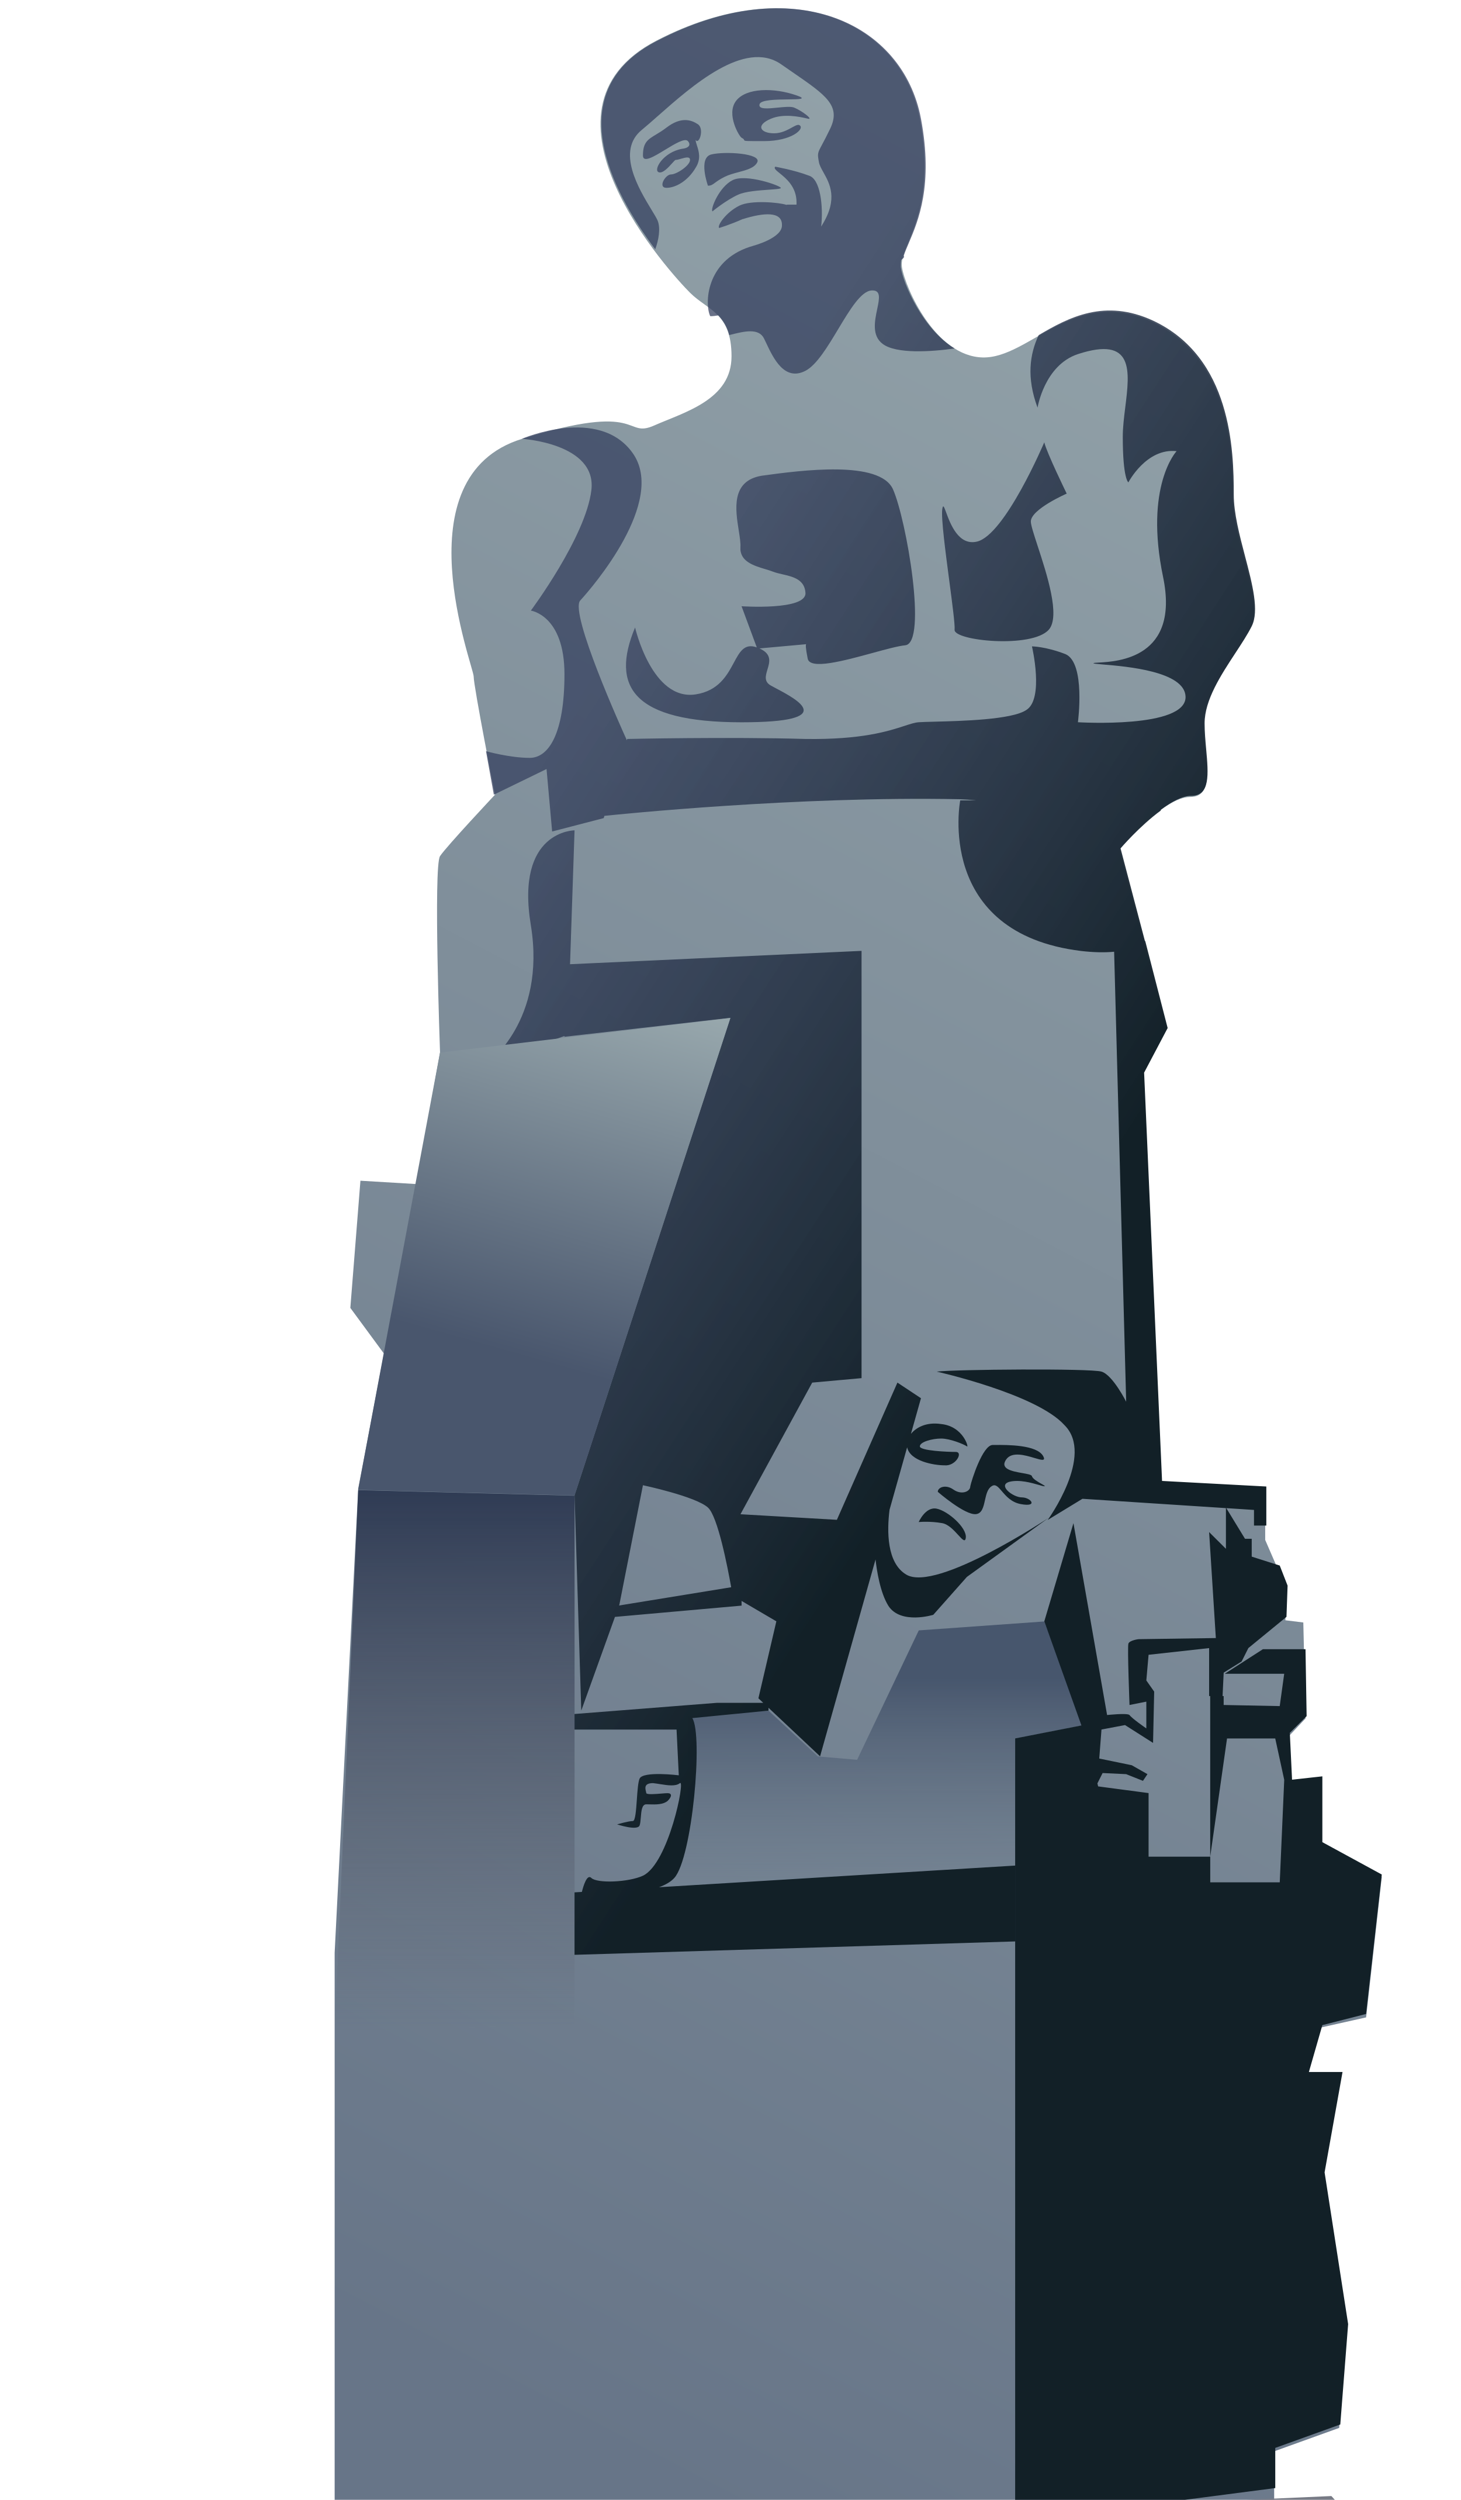 <svg width="107" height="183" viewBox="0 0 107 183" fill="none" xmlns="http://www.w3.org/2000/svg">
<path d="M0.204 254.581L21.799 185.33H24.509V142.947L26.233 108.974L28.121 99.093L25.658 95.745L26.397 86.435L30.503 86.68L32.227 77.044C32.227 77.044 31.734 63.406 32.227 62.671C32.72 61.936 36.25 58.18 36.25 58.18C36.25 58.18 34.69 50.258 34.69 49.523C34.69 48.788 29.271 34.905 38.221 32.129C47.171 29.352 45.693 32.129 47.91 31.149C50.127 30.169 53.575 29.271 53.575 26.086C53.575 22.901 51.851 22.738 50.537 21.431C49.224 20.124 38.139 8.12 48.074 2.975C58.009 -2.17 66.056 1.668 67.37 8.691C68.684 15.714 65.81 18.001 66.056 19.553C66.302 21.104 68.519 26.086 71.968 26.167C75.417 26.249 78.619 20.941 84.367 23.554C90.114 26.249 90.278 33.027 90.278 36.294C90.278 39.56 92.578 43.97 91.592 45.93C90.607 47.89 88.144 50.585 88.144 53.035C88.144 55.485 89.129 58.343 87.158 58.343C85.188 58.343 81.985 62.181 81.985 62.181L85.434 75.329L83.71 78.596L85.023 108.484L92.66 108.893V112.731L94.22 116.324L94.138 118.611L95.451 118.774L95.616 125.797L94.384 127.104L94.548 130.452L96.765 130.207V135.025L101.199 137.393L100.05 147.683L96.765 148.418L95.78 151.848H98.243L96.929 159.279L98.654 170.304L98.079 177.735L93.317 179.45V184.023L97.504 200.029L106.7 254.908H0.204V254.581Z" fill="url(#paint0_linear_2611_17581)"/>
<path d="M76.486 118.699L67.289 119.353L62.773 128.826L59.899 128.581L56.286 125.232L50.375 125.641V132.99L47.747 138.707L74.515 137.727L74.351 127.274L79.359 126.294L76.486 118.699Z" fill="url(#paint1_linear_2611_17581)"/>
<path d="M42.08 109.494L26.233 109.086L24.509 148.693L42.08 148.203V109.494Z" fill="url(#paint2_linear_2611_17581)"/>
<path fill-rule="evenodd" clip-rule="evenodd" d="M75.168 128.256L79.438 127.93V130.625H75.168V128.256ZM75.251 131.277H79.439V134.299L75.251 134.707V131.277ZM79.439 138.712V136.344H75.251L75.333 139.12L79.439 138.712ZM79.93 139.848H75.332L75.168 141.971H79.93V139.848ZM79.93 146.294V143.109H75.414L75.168 146.294H79.93ZM79.931 147.77L80.096 150.138L75.251 150.383L75.497 147.77H79.931ZM79.934 153.167V151.289H75.746L75.582 153.412L79.934 153.167ZM81.162 138.297H85.431V140.91H80.587L81.162 138.297ZM85.43 143.122V141.57H81.078V143.449L85.43 143.122ZM85.43 144.352L85.841 146.311H81.407L81.078 144.352H85.43ZM85.841 149.66V147.047H81.078V150.395L85.841 149.66ZM85.844 150.871V153.403H81.328V151.279L85.844 150.871ZM80.589 157.243V154.875H75.991L76.402 157.733L80.589 157.243ZM80.59 158.473V160.269L76.402 160.678V158.473H80.59ZM80.59 164.268V161.655L76.402 161.41V164.595L80.59 164.268ZM81.654 154.23L85.842 154.066L86.088 156.598L81.654 157.088V154.23ZM85.842 157.746H81.654V161.421H86.088L85.842 157.746ZM86.991 154.057L91.507 153.812V157.732H86.991V154.057ZM81.656 171.051H79.439L78.536 183.382L81.656 183.709V171.051Z" fill="url(#paint3_linear_2611_17581)"/>
<path d="M18.271 187.867L18.189 186.234L97.507 182.723L99.149 184.519L18.271 187.867Z" fill="#777A85"/>
<path fill-rule="evenodd" clip-rule="evenodd" d="M47.714 15.356C47.907 15.675 48.068 15.938 48.153 16.123C48.399 16.694 48.235 17.593 47.989 18.246C44.787 13.999 40.928 6.65 48.153 2.975C58.088 -2.17 66.135 1.668 67.449 8.691C68.362 13.558 67.254 16.156 66.554 17.797L66.554 17.797L66.554 17.797C66.407 18.141 66.278 18.443 66.19 18.714C66.249 18.815 66.179 18.914 66.001 19.017C65.97 19.194 65.97 19.371 65.97 19.548V19.548C66.134 20.773 67.612 24.121 69.911 25.509C68.187 25.754 65.641 25.918 64.656 25.183C63.836 24.581 64.06 23.506 64.242 22.633C64.406 21.846 64.536 21.224 63.835 21.263C63.062 21.306 62.243 22.668 61.391 24.086C60.615 25.378 59.812 26.715 58.991 27.143C57.45 27.945 56.631 26.206 56.122 25.128C56.062 24.999 56.005 24.879 55.953 24.774C55.559 23.991 54.485 24.26 53.528 24.499L53.407 24.529C53.257 23.933 52.971 23.474 52.61 23.087C52.147 23.169 52.012 23.142 52.012 23.142C51.602 22.244 51.684 19.141 54.886 18.079C54.969 18.052 55.054 18.026 55.142 18.001L55.133 18.002C55.133 18.002 57.349 17.43 57.267 16.45C57.267 15.47 55.954 15.552 54.394 16.042L54.404 16.031C54.4 16.032 54.397 16.034 54.393 16.036C53.49 16.444 52.669 16.689 52.669 16.689C52.505 16.526 53.161 15.546 54.147 15.056C55.016 14.623 57.1 14.827 57.578 14.993L57.678 14.98H58.334C58.335 14.927 58.336 14.872 58.336 14.816C58.336 13.675 57.573 13.061 57.102 12.681C56.831 12.463 56.656 12.322 56.776 12.203C56.776 12.203 58.172 12.448 59.239 12.856C60.082 13.096 60.307 15.09 60.141 16.588C60.166 16.543 60.194 16.497 60.223 16.449C61.39 14.556 60.766 13.439 60.308 12.621C60.154 12.345 60.018 12.103 59.977 11.876C59.859 11.234 59.868 11.218 60.213 10.574C60.35 10.318 60.541 9.961 60.798 9.426C61.609 7.739 60.499 6.974 58.061 5.296C57.786 5.107 57.494 4.905 57.185 4.69C54.532 2.885 50.692 6.275 48.188 8.485C47.747 8.874 47.348 9.227 47.004 9.508C45.104 11.06 46.792 13.838 47.714 15.356ZM53.903 7.39C53.163 8.37 54.149 10.003 54.313 10.085C54.464 10.16 54.484 10.212 54.498 10.248C54.501 10.256 54.504 10.264 54.508 10.271C54.545 10.33 54.677 10.33 55.955 10.33H55.955C58.008 10.33 58.911 9.432 58.583 9.187C58.471 9.075 58.273 9.184 57.998 9.335C57.669 9.516 57.23 9.758 56.694 9.758C55.709 9.758 55.298 9.187 56.448 8.697C57.39 8.295 58.552 8.551 59.031 8.657C59.137 8.681 59.21 8.697 59.24 8.697C59.486 8.697 58.747 8.125 58.172 7.88C57.938 7.78 57.443 7.83 56.951 7.879C56.238 7.951 55.53 8.022 55.627 7.635C55.711 7.3 56.851 7.287 57.722 7.277C58.551 7.267 59.137 7.26 58.336 6.982C56.694 6.41 54.642 6.41 53.903 7.39ZM51.848 13.594C51.848 13.594 51.109 11.552 52.094 11.307C53.08 11.062 55.789 11.226 55.461 11.879C55.253 12.293 54.683 12.444 54.084 12.604C53.737 12.696 53.381 12.791 53.08 12.941C52.713 13.123 52.51 13.273 52.361 13.383C52.177 13.519 52.075 13.594 51.848 13.594ZM33.379 189.174L72.609 187.437L71.884 207.32L31.865 208.607L33.379 189.174ZM31.176 208.898L28.587 232.426L7.017 232.771L28.53 232.942L26.148 254.576H28.283L29.968 232.953L70.938 233.279L70.16 254.591H72.624V233.293L99.374 233.506L102.263 254.576H106.779L97.583 199.779L94.099 186.486L94.102 186.485L97.585 199.779H99.145L94.123 186.484L99.353 186.253L99.264 184.255L19.946 187.766L20.035 189.764L33.347 189.175L31.206 208.628L14.407 209.168L31.176 208.898ZM70.993 231.749L30.011 232.404L31.843 208.888L71.851 208.245L70.993 231.749ZM99.062 231.301L72.624 231.723V208.232L95.696 207.861V206.679L99.188 232.151L99.062 231.301ZM95.679 206.555L92.934 186.537L72.624 187.436V207.296L95.679 206.555ZM42.571 125.222L42.078 109.461L53.491 74.509L41.339 75.897L41.342 75.84L35.675 77.853C35.675 77.853 40.027 74.75 38.877 67.727C37.727 60.785 42.079 60.785 42.079 60.785L41.751 70.503L41.746 70.586L63.098 69.609V100.887L59.485 101.213L54.23 110.85L61.291 111.258L65.725 101.213L67.45 102.357L66.716 104.961C67.062 104.551 67.771 104.075 68.927 104.247C70.57 104.411 70.98 106.044 70.816 105.881C70.57 105.717 69.584 105.309 68.927 105.309C68.271 105.309 67.368 105.554 67.368 105.881C67.368 106.207 69.42 106.289 69.995 106.289C70.57 106.289 69.995 107.351 69.174 107.269C68.398 107.269 66.653 106.968 66.436 105.951L65.148 110.522C64.956 112.05 64.927 114.417 66.38 115.273C68.597 116.58 76.808 111.108 76.808 111.108L70.814 115.437L68.351 118.213C68.351 118.213 65.97 118.948 65.066 117.56C64.457 116.59 64.209 114.944 64.122 114.161L60.06 128.571L56.282 125.018V125.228L50.702 125.773C51.504 127.022 50.699 136.014 49.385 137.475C49.128 137.761 48.735 137.982 48.265 138.154L74.346 136.57V142.123L42.077 143.103V138.53L42.616 138.498C42.72 138.074 42.99 137.158 43.309 137.475C43.719 137.884 46.018 137.802 47.086 137.312C48.974 136.414 50.206 130.207 49.795 130.534C49.479 130.786 48.918 130.698 48.339 130.607L48.338 130.607C48.167 130.58 47.994 130.552 47.825 130.534C47.154 130.534 47.25 130.915 47.308 131.144C47.321 131.195 47.332 131.239 47.332 131.269C47.391 131.385 47.994 131.335 48.453 131.297H48.453H48.454C48.638 131.282 48.798 131.269 48.892 131.269C49.221 131.269 49.221 131.514 48.892 131.84C48.548 132.114 48.031 132.101 47.582 132.09C47.496 132.088 47.412 132.085 47.332 132.085C47.008 132.085 46.968 132.582 46.932 133.037C46.913 133.273 46.895 133.498 46.84 133.637C46.675 134.045 45.197 133.555 45.197 133.555C45.197 133.555 46.018 133.31 46.347 133.31C46.53 133.31 46.586 132.522 46.642 131.726C46.686 131.095 46.731 130.46 46.84 130.207C47.086 129.635 49.713 129.962 49.713 129.962L49.549 126.614H42.1L42.077 126.616V126.614V125.473L52.505 124.656H55.897L55.544 124.324L56.858 118.689L54.311 117.196V117.54L45.038 118.365L42.571 125.222ZM45.338 117.531L53.55 116.194C53.286 114.709 52.568 111.009 51.849 110.36C50.946 109.543 47.087 108.726 47.087 108.726L45.362 117.464L45.338 117.531ZM87.237 58.261C86.591 58.261 85.788 58.7 85.005 59.288L85.022 59.329C83.461 60.472 82.066 62.105 82.066 62.105L83.851 68.887H83.874L85.516 75.257L83.792 78.523L85.106 108.412L92.742 108.82V111.679H91.839V110.535L89.811 110.403L91.18 112.646H91.673V113.953L93.725 114.606L94.3 116.076L94.218 118.362L91.426 120.649L90.934 121.629L89.62 122.446L89.538 124.16H89.618V124.814L93.724 124.895L94.052 122.527H89.7L92.492 120.73H95.612L95.694 125.63L94.463 126.855L94.627 130.283H94.629L96.107 130.119L96.846 130.038V134.856L101.198 137.224L100.048 147.432L96.846 148.249L95.86 151.679H98.324L97.01 159.028L98.734 170.135L98.159 177.484L93.397 179.199V182.139L75.169 184.507L75.159 183.855H74.348V127.262V127.261L79.199 126.312L79.192 126.284L76.482 118.689L78.617 111.503L81.081 125.549C81.081 125.549 82.558 125.386 82.723 125.549C82.887 125.794 83.954 126.529 83.954 126.529V124.569L82.723 124.814C82.723 124.814 82.558 120.567 82.641 120.322C82.723 120.077 83.38 119.996 83.38 119.996L89.045 119.914L88.553 112.156L89.784 113.381V110.402L79.276 109.719L76.73 111.27C76.73 111.27 80.179 106.534 77.962 104.329C75.909 102.042 68.602 100.409 68.602 100.409C69.915 100.246 79.851 100.164 80.672 100.409C81.493 100.654 82.478 102.614 82.478 102.614L81.596 69.672C80.898 69.738 80.096 69.722 79.192 69.618C68.435 68.312 70.324 58.594 70.324 58.594H71.503C71.085 58.55 70.665 58.52 70.241 58.506C58.369 58.27 45.2 59.627 44.265 59.725L44.214 59.89L40.437 60.87L40.027 56.297L36.167 58.175L35.593 54.99C35.593 54.99 37.317 55.48 38.795 55.48C40.191 55.48 41.34 53.684 41.34 49.355C41.34 45.027 38.877 44.7 38.877 44.7C38.877 44.7 42.901 39.311 43.311 35.881C43.722 32.451 38.22 32.124 38.22 32.124C38.22 32.124 43.886 29.674 46.349 33.186C48.812 36.697 43.393 42.986 42.49 43.965C41.71 44.897 45.526 53.349 45.908 54.188L45.936 54.096C45.936 54.096 53.408 53.932 58.992 54.096C63.122 54.155 65.071 53.52 66.237 53.14C66.67 52.999 66.996 52.893 67.285 52.871C67.5 52.855 67.895 52.845 68.399 52.832H68.399H68.4C70.399 52.782 74.118 52.69 75.167 51.973C76.481 51.156 75.578 47.318 75.578 47.318C75.578 47.318 76.563 47.318 78.041 47.889C79.519 48.543 78.944 52.871 78.944 52.871C78.944 52.871 86.909 53.361 86.827 50.993C86.763 49.149 82.519 48.79 80.797 48.645C80.307 48.603 80.021 48.579 80.094 48.543C80.136 48.522 80.271 48.514 80.473 48.503H80.474C81.864 48.425 86.403 48.172 85.185 42.255C83.789 35.558 86.17 33.027 86.17 33.027C83.953 32.782 82.639 35.313 82.639 35.313C82.639 35.313 82.229 35.068 82.229 31.965C82.229 31.293 82.321 30.549 82.412 29.812L82.412 29.812C82.743 27.145 83.062 24.578 78.944 25.922C76.481 26.738 75.988 29.842 75.988 29.842C75.167 27.637 75.414 25.922 76.07 24.534C78.287 23.227 80.915 21.839 84.446 23.472C90.193 26.167 90.358 32.945 90.358 36.212C90.358 37.573 90.778 39.173 91.182 40.712C91.723 42.774 92.236 44.726 91.671 45.848C91.374 46.44 90.942 47.098 90.483 47.797C89.423 49.413 88.223 51.242 88.223 52.953C88.223 53.577 88.281 54.227 88.338 54.851C88.502 56.673 88.645 58.261 87.237 58.261ZM68.681 109.209C68.681 108.882 69.255 108.638 69.83 109.046C70.405 109.454 71.062 109.209 71.062 108.801C71.144 108.393 71.965 105.779 72.704 105.779L72.769 105.779L72.824 105.779L72.877 105.778C73.769 105.773 75.94 105.759 76.399 106.596C76.613 106.985 76.27 106.884 75.754 106.73C75.079 106.529 74.108 106.24 73.689 106.841C73.201 107.543 74.149 107.709 74.87 107.836C75.24 107.901 75.55 107.955 75.578 108.066C75.626 108.257 76.012 108.477 76.275 108.626L76.275 108.626C76.46 108.731 76.583 108.801 76.481 108.801C76.415 108.801 76.273 108.76 76.08 108.704L76.08 108.704L76.08 108.704C75.554 108.553 74.657 108.295 73.936 108.474C73.032 108.719 74.182 109.617 74.839 109.617C75.496 109.617 76.07 110.352 74.757 110.107C74.071 109.979 73.676 109.517 73.373 109.163C73.096 108.839 72.897 108.606 72.622 108.801C72.322 108.987 72.228 109.412 72.135 109.826C72.025 110.319 71.919 110.798 71.472 110.842C70.651 110.924 68.681 109.209 68.681 109.209ZM67.284 111.422C67.284 111.422 67.777 110.278 68.598 110.442C69.419 110.605 70.815 111.83 70.733 112.565C70.692 112.932 70.487 112.708 70.179 112.371C69.871 112.034 69.46 111.585 69.008 111.503C68.105 111.34 67.284 111.422 67.284 111.422ZM88.633 124.161V135.918H84.119V131.263L80.424 130.773L80.371 130.553L80.752 129.795L82.476 129.877L83.708 130.367L84.037 129.877L82.887 129.224L80.506 128.734L80.67 126.61L82.394 126.284L84.447 127.59L84.529 123.834L83.954 123.017L84.119 121.139L88.553 120.649V124.161H88.633ZM88.635 135.918H88.633L89.865 127.264H93.395L94.052 130.285H94.054L93.726 137.796H88.635V135.918ZM53.656 13.188C52.67 13.678 52.013 15.311 52.178 15.474C52.178 15.474 53.163 14.658 54.066 14.249C54.601 14.007 55.597 13.938 56.32 13.887C56.818 13.852 57.186 13.826 57.186 13.759C57.186 13.596 54.641 12.698 53.656 13.188ZM51.111 9.095C50.619 8.769 49.88 8.524 48.812 9.34C48.527 9.559 48.271 9.713 48.049 9.847C47.44 10.213 47.088 10.425 47.088 11.382C47.088 11.952 47.893 11.463 48.714 10.963C49.423 10.532 50.144 10.093 50.372 10.32C50.536 10.484 50.619 10.81 49.962 10.892C48.566 11.137 47.827 12.444 48.237 12.607C48.53 12.723 48.948 12.259 49.223 11.953C49.334 11.83 49.422 11.732 49.469 11.709C49.576 11.709 49.725 11.665 49.879 11.621C50.199 11.53 50.536 11.433 50.536 11.709C50.536 12.117 49.551 12.77 49.141 12.77C48.73 12.77 48.155 13.75 48.812 13.75C49.469 13.75 50.372 13.26 50.947 12.28C51.36 11.634 51.179 11.072 51.045 10.656C50.992 10.494 50.947 10.353 50.947 10.239C51.193 10.647 51.604 9.422 51.111 9.095ZM54.309 44.38C54.309 44.38 59.072 44.706 58.99 43.4C58.928 42.415 58.074 42.219 57.305 42.042C57.053 41.984 56.811 41.928 56.609 41.848C56.446 41.783 56.252 41.725 56.045 41.663C55.205 41.412 54.161 41.1 54.227 40.051C54.247 39.743 54.179 39.317 54.104 38.84C53.859 37.291 53.528 35.199 55.788 34.825C58.743 34.417 64.409 33.682 65.394 35.805C66.38 38.01 67.94 47.074 66.297 47.238C65.773 47.29 64.879 47.534 63.898 47.802L63.898 47.802C61.808 48.372 59.322 49.051 59.154 48.218C58.99 47.401 59.008 47.202 59.038 47.159L55.62 47.468C56.547 47.879 56.371 48.462 56.206 49.011C56.07 49.464 55.941 49.893 56.446 50.18C56.553 50.241 56.692 50.315 56.848 50.397L56.848 50.397C58.361 51.198 61.53 52.875 54.311 52.875C46.346 52.875 44.704 50.262 46.511 45.934C46.511 45.934 47.742 51.323 50.945 50.833C52.632 50.575 53.248 49.432 53.742 48.517C54.179 47.705 54.52 47.072 55.425 47.391L54.309 44.38ZM78.123 36.135C78.123 36.135 76.645 33.114 76.481 32.379C76.481 32.379 73.607 39.157 71.555 39.647C70.197 39.971 69.593 38.33 69.293 37.512C69.139 37.094 69.065 36.892 69.009 37.279C68.917 37.922 69.241 40.378 69.527 42.547L69.527 42.547C69.749 44.23 69.948 45.742 69.912 46.098C69.83 46.915 75.578 47.487 76.81 46.098C77.679 45.119 76.668 42.026 75.997 39.974C75.717 39.117 75.496 38.442 75.496 38.177C75.496 37.279 78.123 36.135 78.123 36.135Z" fill="url(#paint4_linear_2611_17581)"/>
<path d="M26.231 109.067L42.079 109.476L53.492 74.523L32.225 77.055L26.231 109.067Z" fill="url(#paint5_linear_2611_17581)"/>
<defs>
<linearGradient id="paint0_linear_2611_17581" x1="33.343" y1="174.056" x2="120.042" y2="7.966" gradientUnits="userSpaceOnUse">
<stop stop-color="#677588"/>
<stop offset="1" stop-color="#98A8AD"/>
</linearGradient>
<linearGradient id="paint1_linear_2611_17581" x1="63.553" y1="118.699" x2="63.553" y2="153.081" gradientUnits="userSpaceOnUse">
<stop offset="0.121" stop-color="#47566D"/>
<stop offset="1" stop-color="#A1B0B8" stop-opacity="0"/>
</linearGradient>
<linearGradient id="paint2_linear_2611_17581" x1="33.294" y1="109.086" x2="33.294" y2="148.693" gradientUnits="userSpaceOnUse">
<stop stop-color="#2F3B54"/>
<stop offset="1" stop-color="#565A67" stop-opacity="0"/>
</linearGradient>
<linearGradient id="paint3_linear_2611_17581" x1="83.338" y1="127.93" x2="83.338" y2="183.709" gradientUnits="userSpaceOnUse">
<stop stop-color="#A2A4AB"/>
<stop offset="1" stop-color="#565A67" stop-opacity="0"/>
</linearGradient>
<linearGradient id="paint4_linear_2611_17581" x1="78.821" y1="89.223" x2="35.666" y2="61.205" gradientUnits="userSpaceOnUse">
<stop stop-color="#122027"/>
<stop offset="1" stop-color="#35405E" stop-opacity="0.74"/>
</linearGradient>
<linearGradient id="paint5_linear_2611_17581" x1="34.714" y1="98.363" x2="42.263" y2="71.431" gradientUnits="userSpaceOnUse">
<stop stop-color="#49566D"/>
<stop offset="1" stop-color="#98A8AD"/>
</linearGradient>
</defs>
</svg>
